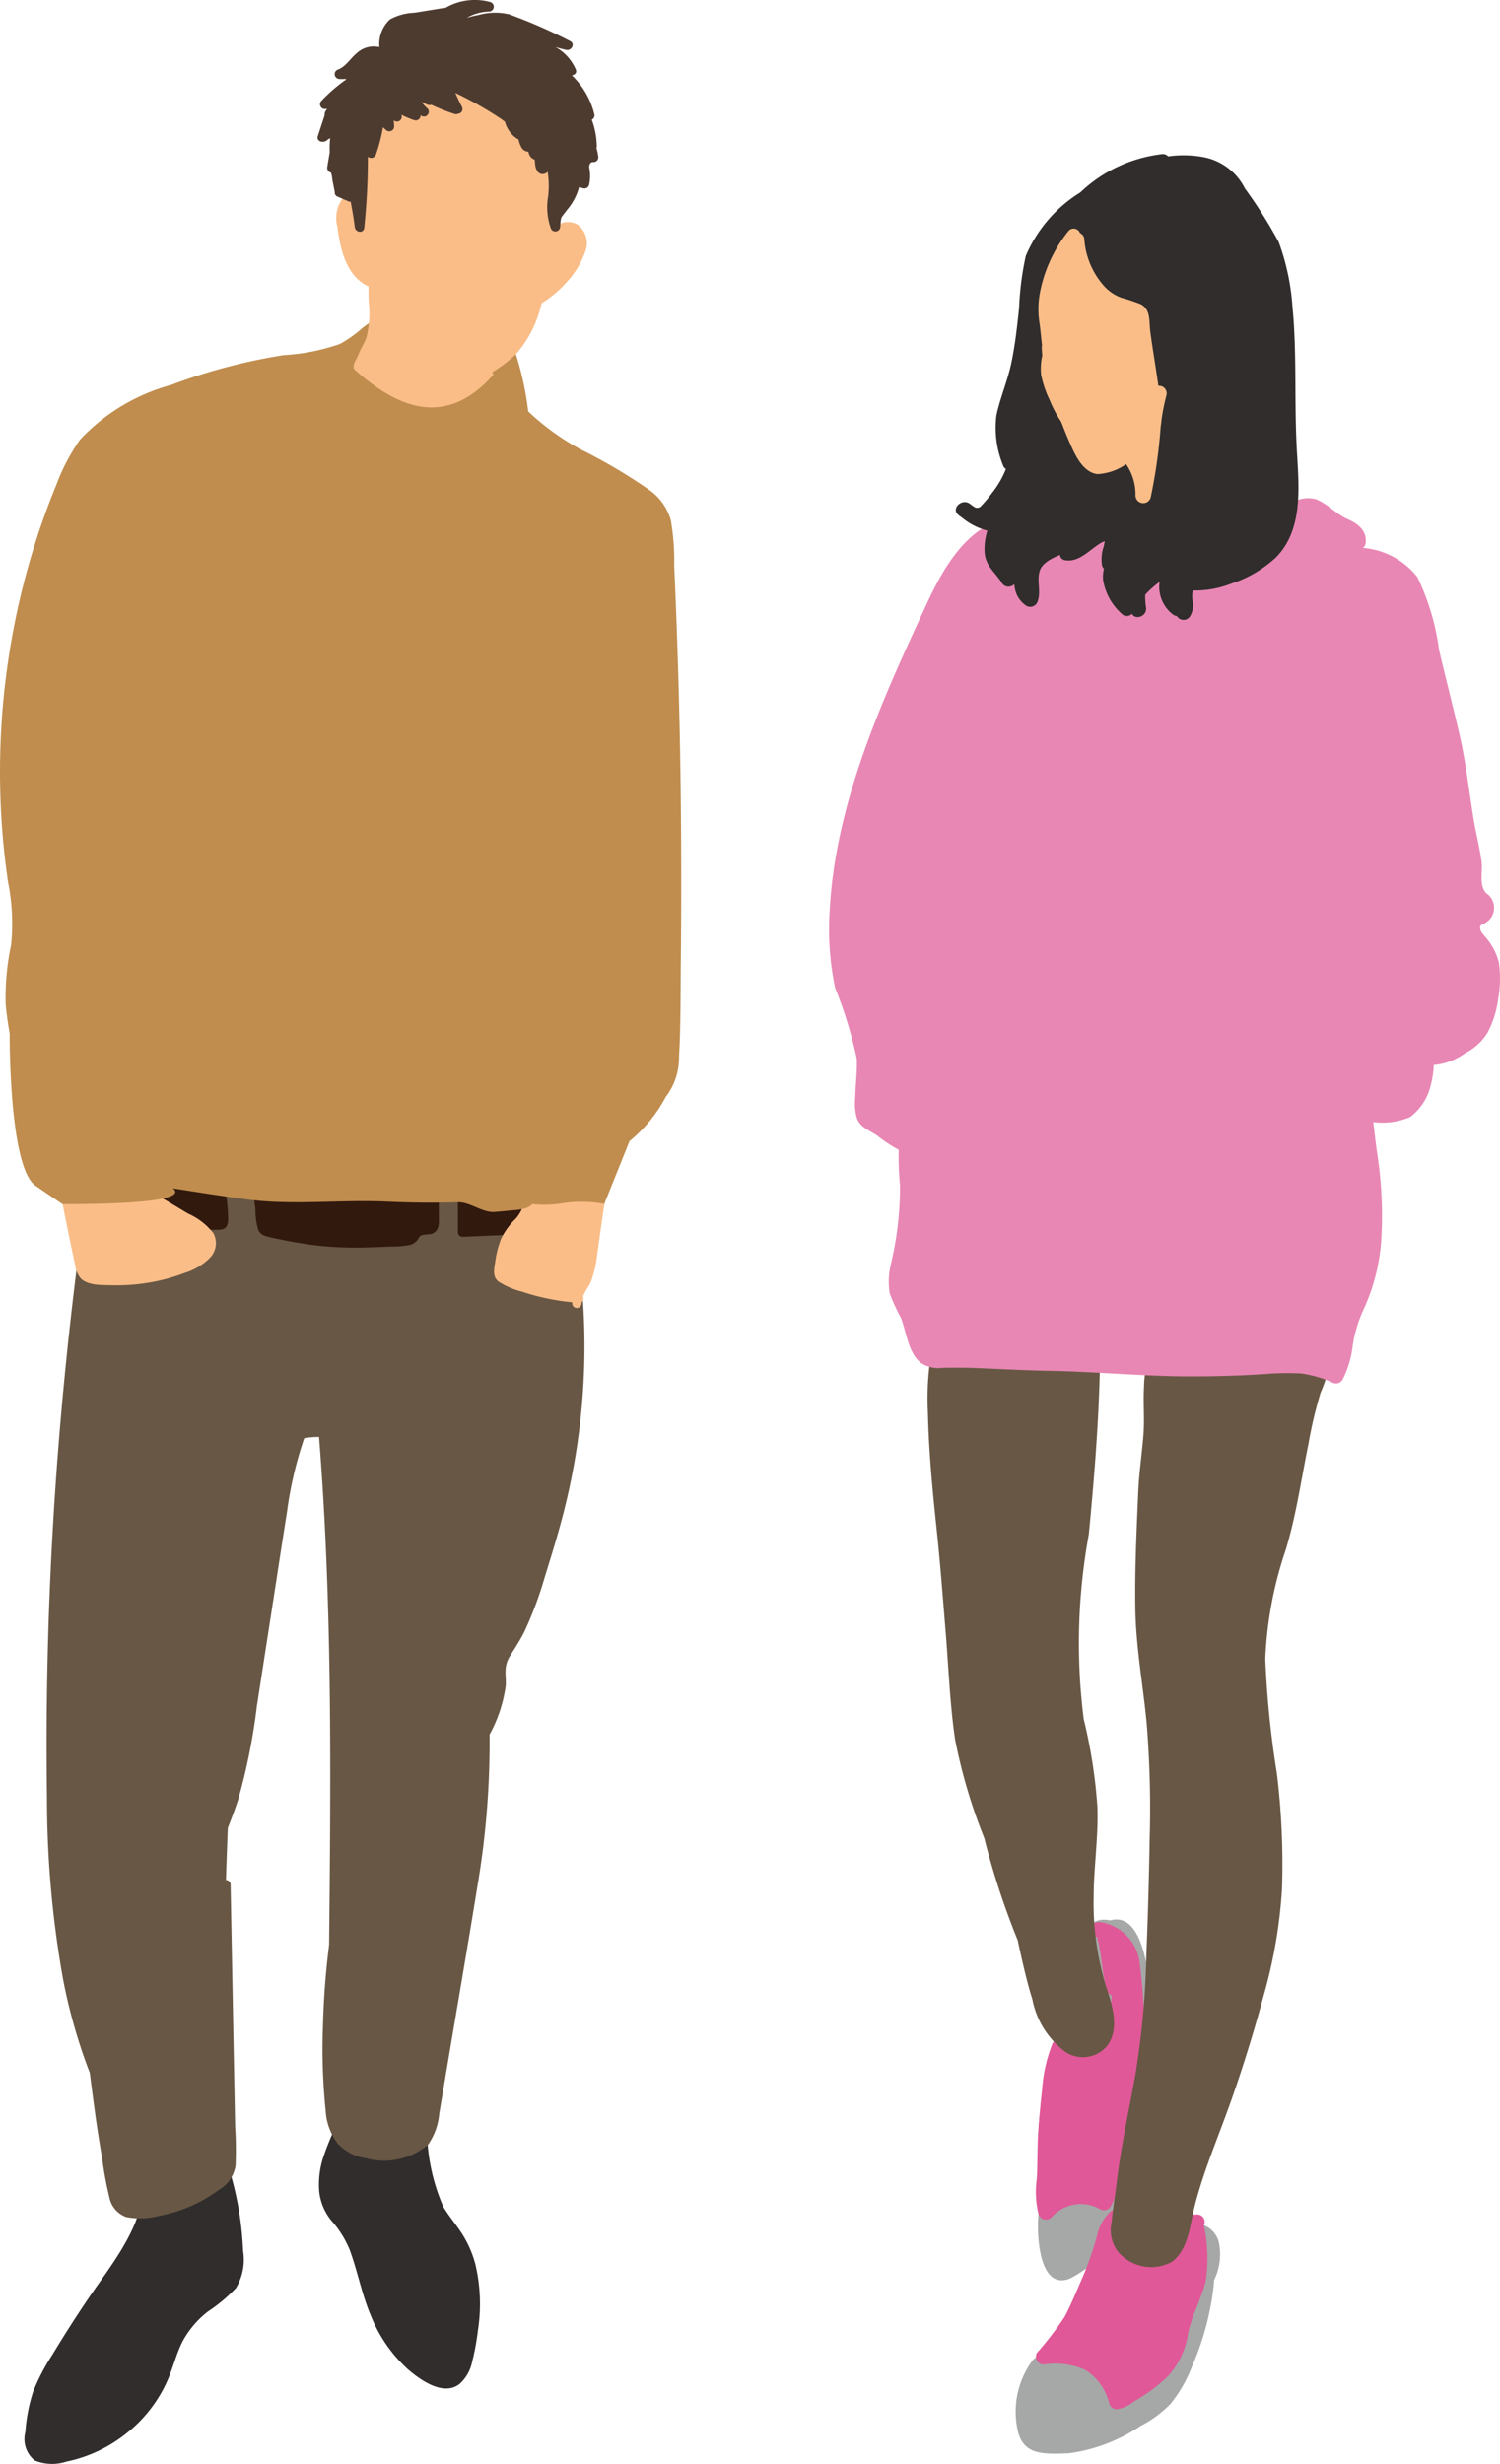<svg xmlns="http://www.w3.org/2000/svg" width="46.346" height="76.115" viewBox="0 0 46.346 76.115"><g id="first07_bg_sp" transform="translate(0)"><g id="&#x30B0;&#x30EB;&#x30FC;&#x30D7;_776" data-name="&#x30B0;&#x30EB;&#x30FC;&#x30D7; 776" transform="translate(25.621 4.771)"><g id="&#x30B0;&#x30EB;&#x30FC;&#x30D7;_774" data-name="&#x30B0;&#x30EB;&#x30FC;&#x30D7; 774" transform="translate(3.043 36.288)"><path id="&#x30D1;&#x30B9;_6060" data-name="&#x30D1;&#x30B9; 6060" d="M1663.213,1513.47c-.065.7.03,2.349.953,2a3.753,3.753,0,0,0,1.83-2.041,8.851,8.851,0,0,0,.751-3.738c.018-.89,0-1.788-.055-2.677-.041-.661-.175-2.925-1.27-2.614-1.134-.267-1.453,1.969-1.592,2.76-.089.506-.145,1.01-.206,1.52-.082.683-.363,1.354-.4,2.042C1663.156,1511.841,1663.319,1512.325,1663.213,1513.47Z" transform="translate(-1659.79 -1486.133)" fill="#a6a7a7"></path><path id="&#x30D1;&#x30B9;_6061" data-name="&#x30D1;&#x30B9; 6061" d="M1663.012,1513.721a.242.242,0,0,0,.4.105,1.2,1.2,0,0,1,1.505-.253.241.241,0,0,0,.327-.086,5.1,5.1,0,0,0,.457-1.235c.115-.42.269-.83.368-1.255a10.978,10.978,0,0,0,.2-2.823,14.69,14.69,0,0,0-.132-2.208,1.442,1.442,0,0,0-1.216-1.262c-.3-.047-.429.413-.127.461.016,0,.028.008.043.011a.213.213,0,0,0,0,.056c.146.523.127,1.075.3,1.593a.225.225,0,0,0,.14.148c-.014.181-.031.362-.059.541a2.477,2.477,0,0,1-.238.818c-.134.242-.252.29-.47.129a1.141,1.141,0,0,0-.58-.322.578.578,0,0,0-.528.428,4.629,4.629,0,0,0-.276,1.286c-.053.477-.1.958-.129,1.438-.025.45-.011.9-.039,1.351A2.889,2.889,0,0,0,1663.012,1513.721Z" transform="translate(-1659.589 -1486.384)" fill="#e05897"></path><path id="&#x30D1;&#x30B9;_6062" data-name="&#x30D1;&#x30B9; 6062" d="M1648.957,1430.688c.027,1.214.145,2.426.273,3.633.11,1.041.188,2.077.274,3.12.091,1.108.132,2.242.293,3.343a16.922,16.922,0,0,0,.9,3.04,23.751,23.751,0,0,0,1.032,3.152c.136.616.268,1.235.456,1.834a2.623,2.623,0,0,0,1.053,1.644.982.982,0,0,0,1.257-.208c.413-.556.137-1.313-.053-1.9a8.751,8.751,0,0,1-.364-2.684c0-.942.154-1.882.114-2.821a16.012,16.012,0,0,0-.421-2.691,18.57,18.57,0,0,1,.157-5.7c.187-1.94.342-3.884.352-5.833a.235.235,0,0,0-.355-.2.259.259,0,0,0-.107-.036q-.26-.027-.52-.044c-.273-.04-.543-.1-.817-.154a4.39,4.39,0,0,0-1.3-.063,7.684,7.684,0,0,1-.976.007,1.167,1.167,0,0,0-.735.172c-.293.1-.395.491-.441.756A8.383,8.383,0,0,0,1648.957,1430.688Z" transform="translate(-1648.951 -1428.103)" fill="#685744"></path></g><g id="&#x30B0;&#x30EB;&#x30FC;&#x30D7;_775" data-name="&#x30B0;&#x30EB;&#x30FC;&#x30D7; 775" transform="translate(5.764 36.508)"><path id="&#x30D1;&#x30B9;_6063" data-name="&#x30D1;&#x30B9; 6063" d="M1660.4,1549.985c.188.73.8.693,1.564.666a5.207,5.207,0,0,0,2.234-.852,3.533,3.533,0,0,0,.914-.677,4.151,4.151,0,0,0,.656-1.136,8.62,8.62,0,0,0,.648-2.28c.019-.133.033-.27.043-.407a1.834,1.834,0,0,0,.159-1.1.762.762,0,0,0-.512-.607.252.252,0,0,0-.405.086,1.505,1.505,0,0,0-.195.163,6.859,6.859,0,0,1-.611.469c-.375.284-.72.62-1.072.932-.369.328-.733.662-1.075,1.019a5.846,5.846,0,0,1-1.047.91,4.909,4.909,0,0,0-.846.6A2.675,2.675,0,0,0,1660.4,1549.985Z" transform="translate(-1660.331 -1516.141)" fill="#a6a7a7"></path><path id="&#x30D1;&#x30B9;_6064" data-name="&#x30D1;&#x30B9; 6064" d="M1663.177,1546.226a2.328,2.328,0,0,1,1.279.166,1.693,1.693,0,0,1,.743,1.04.244.244,0,0,0,.294.167,1.233,1.233,0,0,0,.49-.243,5.158,5.158,0,0,0,1.048-.787,2.466,2.466,0,0,0,.605-1.322c.125-.561.416-1.059.547-1.615a4.832,4.832,0,0,0-.061-1.7c.005-.016.011-.031.016-.046a.232.232,0,0,0-.273-.289.2.2,0,0,0-.233.226c0,.012,0,.024,0,.036a1.536,1.536,0,0,1-.436.574c-.094.075-.181.151-.257.05s-.061-.294-.1-.41a1.1,1.1,0,0,0-1.583-.59,1.466,1.466,0,0,0-.439.786,10.255,10.255,0,0,1-.436,1.25c-.182.411-.352.843-.564,1.239a10.335,10.335,0,0,1-.855,1.114A.241.241,0,0,0,1663.177,1546.226Z" transform="translate(-1662.311 -1514.461)" fill="#e05897"></path><path id="&#x30D1;&#x30B9;_6065" data-name="&#x30D1;&#x30B9; 6065" d="M1672.834,1457.277a1.343,1.343,0,0,0,1.689.338c.527-.41.554-1.158.708-1.753.284-1.1.739-2.149,1.115-3.215s.719-2.174,1.014-3.276a15.43,15.43,0,0,0,.56-3.246,22.956,22.956,0,0,0-.159-3.612,29.812,29.812,0,0,1-.356-3.52,11.968,11.968,0,0,1,.636-3.386c.325-1.076.475-2.173.7-3.27a13.12,13.12,0,0,1,.376-1.583,3.255,3.255,0,0,0,.288-1.2.244.244,0,0,0-.152-.426c-.58.007-1.16-.047-1.74-.071a11.8,11.8,0,0,0-2.843.1c-.236.048-.655.13-.784.364a2.623,2.623,0,0,0-.227,1.044c-.031.5.02.992-.018,1.487-.044.583-.134,1.162-.16,1.746-.053,1.2-.109,2.415-.092,3.619s.237,2.369.351,3.56a32.309,32.309,0,0,1,.092,3.593c-.019,1.225-.057,2.449-.105,3.673a25.856,25.856,0,0,1-.336,3.593c-.2,1.117-.447,2.226-.58,3.353-.047.4-.119.8-.153,1.2A1.1,1.1,0,0,0,1672.834,1457.277Z" transform="translate(-1669.696 -1429.022)" fill="#685744"></path></g><path id="&#x30D1;&#x30B9;_6066" data-name="&#x30D1;&#x30B9; 6066" d="M1637.077,1338.034c.018.4-.041.8-.047,1.2a1.654,1.654,0,0,0,.054.648c.117.289.4.371.632.534a4.643,4.643,0,0,0,.657.433,9.239,9.239,0,0,0,.039,1.1,10.235,10.235,0,0,1-.278,2.42,2.25,2.25,0,0,0-.038.917,5.658,5.658,0,0,0,.345.753c.166.426.227,1.08.607,1.386a.966.966,0,0,0,.67.159c.362-.008.723-.007,1.085.008.746.031,1.49.072,2.237.085,1.486.027,2.962.178,4.449.171.728,0,1.451-.023,2.178-.07a8.51,8.51,0,0,1,1.132-.02,3.425,3.425,0,0,1,1.018.3.24.24,0,0,0,.27-.11,3.134,3.134,0,0,0,.316-1.069,4.144,4.144,0,0,1,.351-1.139,6.134,6.134,0,0,0,.532-2.168,12.626,12.626,0,0,0-.128-2.6c-.047-.321-.083-.651-.124-.98h.024a2.169,2.169,0,0,0,1.111-.153,1.7,1.7,0,0,0,.623-.916,2.9,2.9,0,0,0,.112-.694,1.934,1.934,0,0,0,.974-.37,1.691,1.691,0,0,0,.691-.634,3.079,3.079,0,0,0,.326-1.04,3.527,3.527,0,0,0,.019-1.136,1.9,1.9,0,0,0-.357-.706c-.056-.079-.191-.2-.213-.3-.034-.145.043-.137.132-.193a.539.539,0,0,0,.046-.931c-.229-.263-.1-.648-.141-.977-.059-.437-.173-.866-.244-1.3-.144-.88-.24-1.766-.441-2.636s-.424-1.729-.628-2.6a7.4,7.4,0,0,0-.671-2.252,2.386,2.386,0,0,0-1.684-.9h0a.191.191,0,0,0,.082-.122c.063-.391-.216-.619-.543-.762-.359-.157-.618-.469-.984-.619a.94.94,0,0,0-1,.349l-.033.035a13.573,13.573,0,0,0-3.877.264c-.783.109-1.58.212-2.37.247-.628.028-1.227-.208-1.848-.162a.257.257,0,0,0-.278-.171c-1.323.184-2.089,1.52-2.6,2.618-1.393,3-2.848,6.184-3.022,9.533a8.773,8.773,0,0,0,.169,2.383A13.208,13.208,0,0,1,1637.077,1338.034Z" transform="translate(-1636.226 -1310.099)" fill="#e887b4"></path><path id="&#x30D1;&#x30B9;_6067" data-name="&#x30D1;&#x30B9; 6067" d="M1652.664,1287.493c.039.031.079.062.12.091a2.059,2.059,0,0,0,.771.392,1.9,1.9,0,0,0-.085.665c.026.426.327.618.535.952a.237.237,0,0,0,.38.034c.006.047.012.09.019.121a.812.812,0,0,0,.357.55.242.242,0,0,0,.351-.143c.106-.31-.036-.645.064-.944.078-.231.358-.378.621-.485a.186.186,0,0,0,.168.165c.44.069.757-.34,1.111-.542.025-.014.072-.031.109-.05-.015.074-.03.152-.032.16a1.2,1.2,0,0,0-.053.594.225.225,0,0,0,.058.1,1.034,1.034,0,0,0-.027.342,1.781,1.781,0,0,0,.576,1.049.218.218,0,0,0,.317,0c.106.207.477.077.434-.2a2.227,2.227,0,0,1-.025-.388,3.043,3.043,0,0,1,.39-.356l.056-.055a1.076,1.076,0,0,0,.4,1.013.278.278,0,0,0,.133.057.237.237,0,0,0,.41,0,.7.7,0,0,0,.088-.414.686.686,0,0,1,0-.377,3.029,3.029,0,0,0,1.18-.211,3.721,3.721,0,0,0,1.372-.8c.9-.9.705-2.309.649-3.454-.071-1.439.01-2.9-.131-4.329a7.158,7.158,0,0,0-.424-1.973,14.482,14.482,0,0,0-1.045-1.656,1.805,1.805,0,0,0-1.239-.956,3.354,3.354,0,0,0-1.13-.03.22.22,0,0,0-.169-.072,4.387,4.387,0,0,0-2.547,1.186,4.252,4.252,0,0,0-1.683,1.96,9.1,9.1,0,0,0-.206,1.6c-.059.567-.121,1.134-.237,1.692s-.345,1.08-.464,1.632a3.059,3.059,0,0,0,.2,1.536.223.223,0,0,0,.092.123,2.857,2.857,0,0,1-.427.738,3.886,3.886,0,0,1-.334.4.161.161,0,0,1-.211.037c-.051-.034-.1-.07-.148-.106C1652.762,1286.971,1652.422,1287.3,1652.664,1287.493Z" transform="translate(-1648.67 -1276.354)" fill="#302d2c"></path><path id="&#x30D1;&#x30B9;_6068" data-name="&#x30D1;&#x30B9; 6068" d="M1663.286,1288.828c.035.23.051.466.08.7a.233.233,0,0,0-.008.043c0,.09.008.18.016.27a1.867,1.867,0,0,0-.037.59,3.265,3.265,0,0,0,.263.782,3.483,3.483,0,0,0,.355.671c.112.288.228.576.357.854.146.314.384.725.768.766a1.686,1.686,0,0,0,.883-.307,1.642,1.642,0,0,1,.29.972.24.24,0,0,0,.469.064,16.274,16.274,0,0,0,.311-2.207,1.5,1.5,0,0,0,.023-.183,6.406,6.406,0,0,1,.153-.771.235.235,0,0,0-.249-.295c-.076-.558-.174-1.114-.249-1.672-.042-.31.025-.675-.293-.849a5.451,5.451,0,0,0-.6-.2,1.339,1.339,0,0,1-.583-.417,2.424,2.424,0,0,1-.562-1.384.226.226,0,0,0-.136-.2.209.209,0,0,0-.36-.055,4.363,4.363,0,0,0-.863,1.836A2.752,2.752,0,0,0,1663.286,1288.828Z" transform="translate(-1656.791 -1283.629)" fill="#fabd88"></path></g><g id="&#x30B0;&#x30EB;&#x30FC;&#x30D7;_778" data-name="&#x30B0;&#x30EB;&#x30FC;&#x30D7; 778" transform="translate(0 0)"><g id="&#x30B0;&#x30EB;&#x30FC;&#x30D7;_777" data-name="&#x30B0;&#x30EB;&#x30FC;&#x30D7; 777" transform="translate(0.773 30.957)"><path id="&#x30D1;&#x30B9;_6069" data-name="&#x30D1;&#x30B9; 6069" d="M1573.636,1531.376a1.534,1.534,0,0,0-.169-.112l-1.2-.168-.68-.1a1.989,1.989,0,0,0-.611-.066c-.158.031-.221.165-.278.3-.084.2-.166.4-.234.6a2.687,2.687,0,0,0-.153,1.177,1.7,1.7,0,0,0,.373.869,3.185,3.185,0,0,1,.561.89c.251.678.378,1.39.663,2.058a4.452,4.452,0,0,0,1.149,1.653c.39.335,1.1.837,1.595.439a1.263,1.263,0,0,0,.381-.678,7.536,7.536,0,0,0,.177-.962,5.3,5.3,0,0,0-.078-2.052,3.329,3.329,0,0,0-.391-.909c-.185-.294-.413-.559-.594-.856a6.079,6.079,0,0,1-.486-1.9Z" transform="translate(-1561.218 -1496.233)" fill="#302d2c"></path><path id="&#x30D1;&#x30B9;_6070" data-name="&#x30D1;&#x30B9; 6070" d="M1532.618,1544.761a1.405,1.405,0,0,0,.972.037,4.385,4.385,0,0,0,1.87-.881,4.287,4.287,0,0,0,1.27-1.649c.166-.386.264-.8.452-1.177a2.923,2.923,0,0,1,.792-.934,4.97,4.97,0,0,0,.863-.722,1.7,1.7,0,0,0,.219-1.152,9.967,9.967,0,0,0-.477-2.673.14.14,0,0,0-.158-.1.118.118,0,0,0-.142,0,6.982,6.982,0,0,1-1.33.728c-.221.09-.447.162-.673.236a.481.481,0,0,0-.349.324c-.075.219-.129.442-.219.656a5.858,5.858,0,0,1-.32.639c-.225.394-.485.767-.747,1.137-.523.738-1.011,1.494-1.479,2.268a6.554,6.554,0,0,0-.589,1.129,5.132,5.132,0,0,0-.243,1.254A.848.848,0,0,0,1532.618,1544.761Z" transform="translate(-1532.319 -1499.708)" fill="#302d2c"></path><path id="&#x30D1;&#x30B9;_6071" data-name="&#x30D1;&#x30B9; 6071" d="M1535.116,1426.312a31.653,31.653,0,0,0,.5,5.647,16.959,16.959,0,0,0,.764,2.723l.06.157c.063.5.129,1.007.2,1.51q.09.6.19,1.192a11.157,11.157,0,0,0,.214,1.143.811.811,0,0,0,.518.608,2.234,2.234,0,0,0,1-.032,4.48,4.48,0,0,0,1.864-.805,1.043,1.043,0,0,0,.517-.753,11.31,11.31,0,0,0-.013-1.2q-.023-1.247-.047-2.493l-.093-4.987a.139.139,0,0,0-.143-.139q.024-.806.057-1.612c.115-.293.227-.586.323-.886a18.751,18.751,0,0,0,.574-2.872q.232-1.5.465-3c.155-1,.308-2.006.467-3.008a11.907,11.907,0,0,1,.532-2.273,2.537,2.537,0,0,1,.458-.038q.135,1.726.211,3.455c.18,4.075.142,8.155.1,12.233a24.678,24.678,0,0,0-.19,2.488,18.6,18.6,0,0,0,.083,2.64,1.855,1.855,0,0,0,.362,1,1.448,1.448,0,0,0,.862.462,2.131,2.131,0,0,0,1.933-.405,1.957,1.957,0,0,0,.353-.972q.118-.7.234-1.393c.316-1.878.642-3.755.946-5.636a26.464,26.464,0,0,0,.374-4.678,4.323,4.323,0,0,0,.5-1.513c.009-.154-.01-.307-.007-.46a.886.886,0,0,1,.15-.471c.152-.246.309-.484.437-.745a11.285,11.285,0,0,0,.612-1.633c.19-.612.38-1.224.545-1.844a20.766,20.766,0,0,0,.577-7.542.156.156,0,0,0-.16-.139q.078-.937.156-1.873.022-.265.044-.531a1.284,1.284,0,0,0,0-.4c-.061-.265-.3-.333-.538-.339-2.565-.062-5.134-.054-7.7-.081l-3.868-.041a16.964,16.964,0,0,0-1.71,0,1.662,1.662,0,0,0-1.151.494c-.042-.129-.25-.164-.274-.007q-.5,3.407-.815,6.838A116.466,116.466,0,0,0,1535.116,1426.312Z" transform="translate(-1534.438 -1401.76)" fill="#685744"></path><path id="&#x30D1;&#x30B9;_6072" data-name="&#x30D1;&#x30B9; 6072" d="M1588.248,1410.307l0,1.155a.147.147,0,0,0,.145.145l1.361-.059a1.219,1.219,0,0,0,.95-.3.518.518,0,0,0-.1-.784,1.836,1.836,0,0,0-1.046-.114,4.026,4.026,0,0,1-1.037-.112A.147.147,0,0,0,1588.248,1410.307Z" transform="translate(-1574.873 -1404.354)" fill="#32190e"></path><path id="&#x30D1;&#x30B9;_6073" data-name="&#x30D1;&#x30B9; 6073" d="M1561.973,1410.306a2.289,2.289,0,0,0,.088.642c.072.164.237.2.4.238.47.1.943.19,1.42.246a10.783,10.783,0,0,0,1.5.06c.263-.005.525-.017.788-.03a2.593,2.593,0,0,0,.584-.05.442.442,0,0,0,.214-.133c.061-.071.066-.146.166-.171.135-.033.263.006.382-.087.159-.125.125-.351.125-.53v-.719a.39.39,0,0,0-.238-.183q-1.683-.01-3.367.021-.752.014-1.5.036c-.163,0-.4-.024-.521.121S1561.955,1410.133,1561.973,1410.306Z" transform="translate(-1554.855 -1403.911)" fill="#32190e"></path><path id="&#x30D1;&#x30B9;_6074" data-name="&#x30D1;&#x30B9; 6074" d="M1544.743,1407.936l.525.756c.142.205.273.4.535.452a6.715,6.715,0,0,0,.868.073c.311.017.626.03.937.022s.285-.247.278-.486a4.467,4.467,0,0,0-.107-.828.156.156,0,0,0-.09-.266l-2.176-.234-.483-.052a.812.812,0,0,0-.366-.011C1544.378,1407.477,1544.645,1407.794,1544.743,1407.936Z" transform="translate(-1541.614 -1402.205)" fill="#32190e"></path><path id="&#x30D1;&#x30B9;_6075" data-name="&#x30D1;&#x30B9; 6075" d="M1533.781,1387.535q.049.352.1.7.1.7.22,1.406.2,1.228.439,2.451.122.628.253,1.256c.044.209.087.418.133.627a.8.8,0,0,0,.179.422c.22.218.64.2.925.207a6.033,6.033,0,0,0,1.159-.077,5.764,5.764,0,0,0,1.116-.3,1.887,1.887,0,0,0,.789-.471.65.65,0,0,0,.107-.756,2.017,2.017,0,0,0-.785-.609l-1.019-.611a1.321,1.321,0,0,1-.7-.825,16.374,16.374,0,0,1-.422-2.464,20.722,20.722,0,0,1-.112-2.5.145.145,0,0,0-.291,0v0a.118.118,0,0,0-.093-.027,5.122,5.122,0,0,0-1.27.29c-.31.116-.747.246-.791.631A2.639,2.639,0,0,0,1533.781,1387.535Z" transform="translate(-1533.379 -1385.857)" fill="#fabd88"></path><path id="&#x30D1;&#x30B9;_6076" data-name="&#x30D1;&#x30B9; 6076" d="M1593.054,1402.685a2.464,2.464,0,0,0,.737.316,6.859,6.859,0,0,0,1.542.324c0,.011,0,.021,0,.032a.145.145,0,0,0,.291,0c0-.011,0-.022,0-.033a.146.146,0,0,0,.043-.181c.068-.169.2-.329.259-.49a3.3,3.3,0,0,0,.17-.733c.08-.546.148-1.094.236-1.639a4.446,4.446,0,0,1,.186-.785c.089-.25.225-.481.3-.737a4.3,4.3,0,0,0,.071-1.531.129.129,0,0,0-.093-.181,24.914,24.914,0,0,0-2.578-.42c-.082-.009-.141.074-.145.145q-.069,1.1-.137,2.2c-.02.325-.04.651-.061.976a1.155,1.155,0,0,1-.281.789,2.217,2.217,0,0,0-.45.612,2.88,2.88,0,0,0-.187.716C1592.92,1402.286,1592.861,1402.529,1593.054,1402.685Z" transform="translate(-1578.427 -1394.052)" fill="#fabd88"></path></g><path id="&#x30D1;&#x30B9;_6077" data-name="&#x30D1;&#x30B9; 6077" d="M1529.335,1313.913a23.474,23.474,0,0,1,.04-7.068,23.23,23.23,0,0,1,.833-3.506q.274-.851.613-1.679a6.206,6.206,0,0,1,.74-1.413,6.019,6.019,0,0,1,2.819-1.691,17.475,17.475,0,0,1,3.473-.919,6.316,6.316,0,0,0,1.739-.346,3.761,3.761,0,0,0,.693-.493,2.778,2.778,0,0,1,.64-.384,4.666,4.666,0,0,1,3.011.039c.256.07.51.148.763.229a.149.149,0,0,1,.074.229,9.426,9.426,0,0,1,.633,2.463,7.608,7.608,0,0,0,1.671,1.2,16.459,16.459,0,0,1,2.076,1.231,1.716,1.716,0,0,1,.66.929,7.326,7.326,0,0,1,.105,1.4q.068,1.522.116,3.044.094,3.044.1,6.091.005,1.523-.011,3.046c-.01,1,0,2.01-.056,3.01a1.974,1.974,0,0,1-.411,1.228,4.4,4.4,0,0,1-1.118,1.364l-.78,1.94a3.848,3.848,0,0,0-1.412,0,3.591,3.591,0,0,1-.811.007.568.568,0,0,1-.184.119,1.589,1.589,0,0,1-.409.07q-.283.03-.568.053c-.379.03-.758-.307-1.137-.3-.735.024-1.47.015-2.205-.019-1.465-.067-2.923.127-4.375-.076-.744-.1-1.487-.218-2.23-.335.675.533-3.411.488-3.411.488l-.83-.566c-.83-.566-.8-4.7-.8-4.7-.051-.3-.1-.611-.124-.919a7.817,7.817,0,0,1,.167-1.819A6.512,6.512,0,0,0,1529.335,1313.913Z" transform="translate(-1529.087 -1286.666)" fill="#c08d4e"></path><path id="&#x30D1;&#x30B9;_6078" data-name="&#x30D1;&#x30B9; 6078" d="M1577.415,1276.75c.021-.024-.014-.057-.03-.078l.065-.047a3.86,3.86,0,0,0,.7-.553,3.556,3.556,0,0,0,.762-1.539,3.469,3.469,0,0,0,.8-.68,2.648,2.648,0,0,0,.538-.886.724.724,0,0,0-.213-.855.594.594,0,0,0-.715.073,15.058,15.058,0,0,0,.254-3.521.148.148,0,0,0-.182-.135c-.015-.033-.048-.048-.092-.069a6.513,6.513,0,0,0-4.857-.146c-.255.089-.947-.01-1.076.259a1.232,1.232,0,0,0-.073.483q-.013.288-.024.575c-.018.452-.03.9-.039,1.357-.225-.116-.177.044-.381.205a1.015,1.015,0,0,0-.252.967c.09.694.271,1.538.963,1.853,0,.159,0,.318.007.477a3.092,3.092,0,0,1-.071,1.106c-.062.174-.171.326-.237.5s-.241.383-.114.5C1574.521,1277.819,1575.982,1278.361,1577.415,1276.75Z" transform="translate(-1562.178 -1265.165)" fill="#fabd88"></path><path id="&#x30D1;&#x30B9;_6079" data-name="&#x30D1;&#x30B9; 6079" d="M1570.126,1260.606l.21-.64v0a.244.244,0,0,1,.058-.174l.012-.036a.148.148,0,0,1-.168-.239,5.058,5.058,0,0,1,.722-.63.105.105,0,0,1,.024-.009l.018-.034c-.071,0-.142.006-.213,0a.15.15,0,0,1-.04-.292c.238-.09.38-.339.572-.5a.775.775,0,0,1,.707-.194,1.039,1.039,0,0,1,.326-.856,1.688,1.688,0,0,1,.757-.205l.894-.145a.191.191,0,0,1,.055,0h0a1.805,1.805,0,0,1,1.4-.184.15.15,0,0,1-.04.292,1.485,1.485,0,0,0-.687.19c.119-.031.238-.063.359-.085a1.915,1.915,0,0,1,.939-.021,15.474,15.474,0,0,1,1.893.83c.16.08.041.3-.115.272a3.134,3.134,0,0,1-.348-.093,1.44,1.44,0,0,1,.637.7c.039.1-.036.166-.122.179a2.482,2.482,0,0,1,.693,1.2.148.148,0,0,1-.079.169,2.4,2.4,0,0,1,.153.792.147.147,0,0,1-.009.083,1.777,1.777,0,0,1,.059.285.148.148,0,0,1-.149.149c-.14-.011-.127.148-.138.145a1.267,1.267,0,0,1,0,.565.15.15,0,0,1-.183.1l-.125-.037a1.771,1.771,0,0,1-.369.7c-.2.277-.189.17-.216.524a.149.149,0,0,1-.292.039,1.958,1.958,0,0,1-.082-.958,2.7,2.7,0,0,0-.013-.781.2.2,0,0,1-.281.029.413.413,0,0,1-.105-.268c-.006-.045-.009-.09-.013-.135a.193.193,0,0,1-.038-.012.294.294,0,0,1-.141-.168.4.4,0,0,1-.015-.063.265.265,0,0,1-.208-.117.88.88,0,0,1-.091-.234l-.012-.038a.169.169,0,0,1-.036-.011.919.919,0,0,1-.381-.529l-.061-.045c-.241-.168-.493-.321-.748-.467-.235-.135-.477-.258-.721-.376l.01.024.02.044q.08.182.172.357a.151.151,0,0,1-.053.2.162.162,0,0,1-.064.017.128.128,0,0,1-.1.013,6,6,0,0,1-.728-.289.169.169,0,0,1-.126-.007l-.184-.081a1.7,1.7,0,0,0,.189.2.148.148,0,0,1,.044.105.155.155,0,0,1-.032.09.149.149,0,0,1-.192.038l-.03-.019a.151.151,0,0,1-.187.153,2.911,2.911,0,0,1-.407-.169.149.149,0,0,1-.237.17l0,0c.005.065.016.129.015.194a.151.151,0,0,1-.254.105l-.092-.083a5.176,5.176,0,0,1-.218.844.157.157,0,0,1-.248.066,20.931,20.931,0,0,1-.114,2.211c-.047.174-.273.118-.292-.039-.032-.263-.077-.524-.127-.784l-.016,0a.148.148,0,0,1-.075-.02l-.331-.144a.148.148,0,0,1-.068-.089.168.168,0,0,1,0-.028s0-.007,0-.011l-.069-.352c-.008-.041-.023-.243-.061-.257a.154.154,0,0,1-.1-.183l.075-.45a2.356,2.356,0,0,1,.014-.428.313.313,0,0,0-.1.067C1570.269,1260.837,1570.075,1260.761,1570.126,1260.606Z" transform="translate(-1560.306 -1256.403)" fill="#4e3b30"></path></g></g></svg>